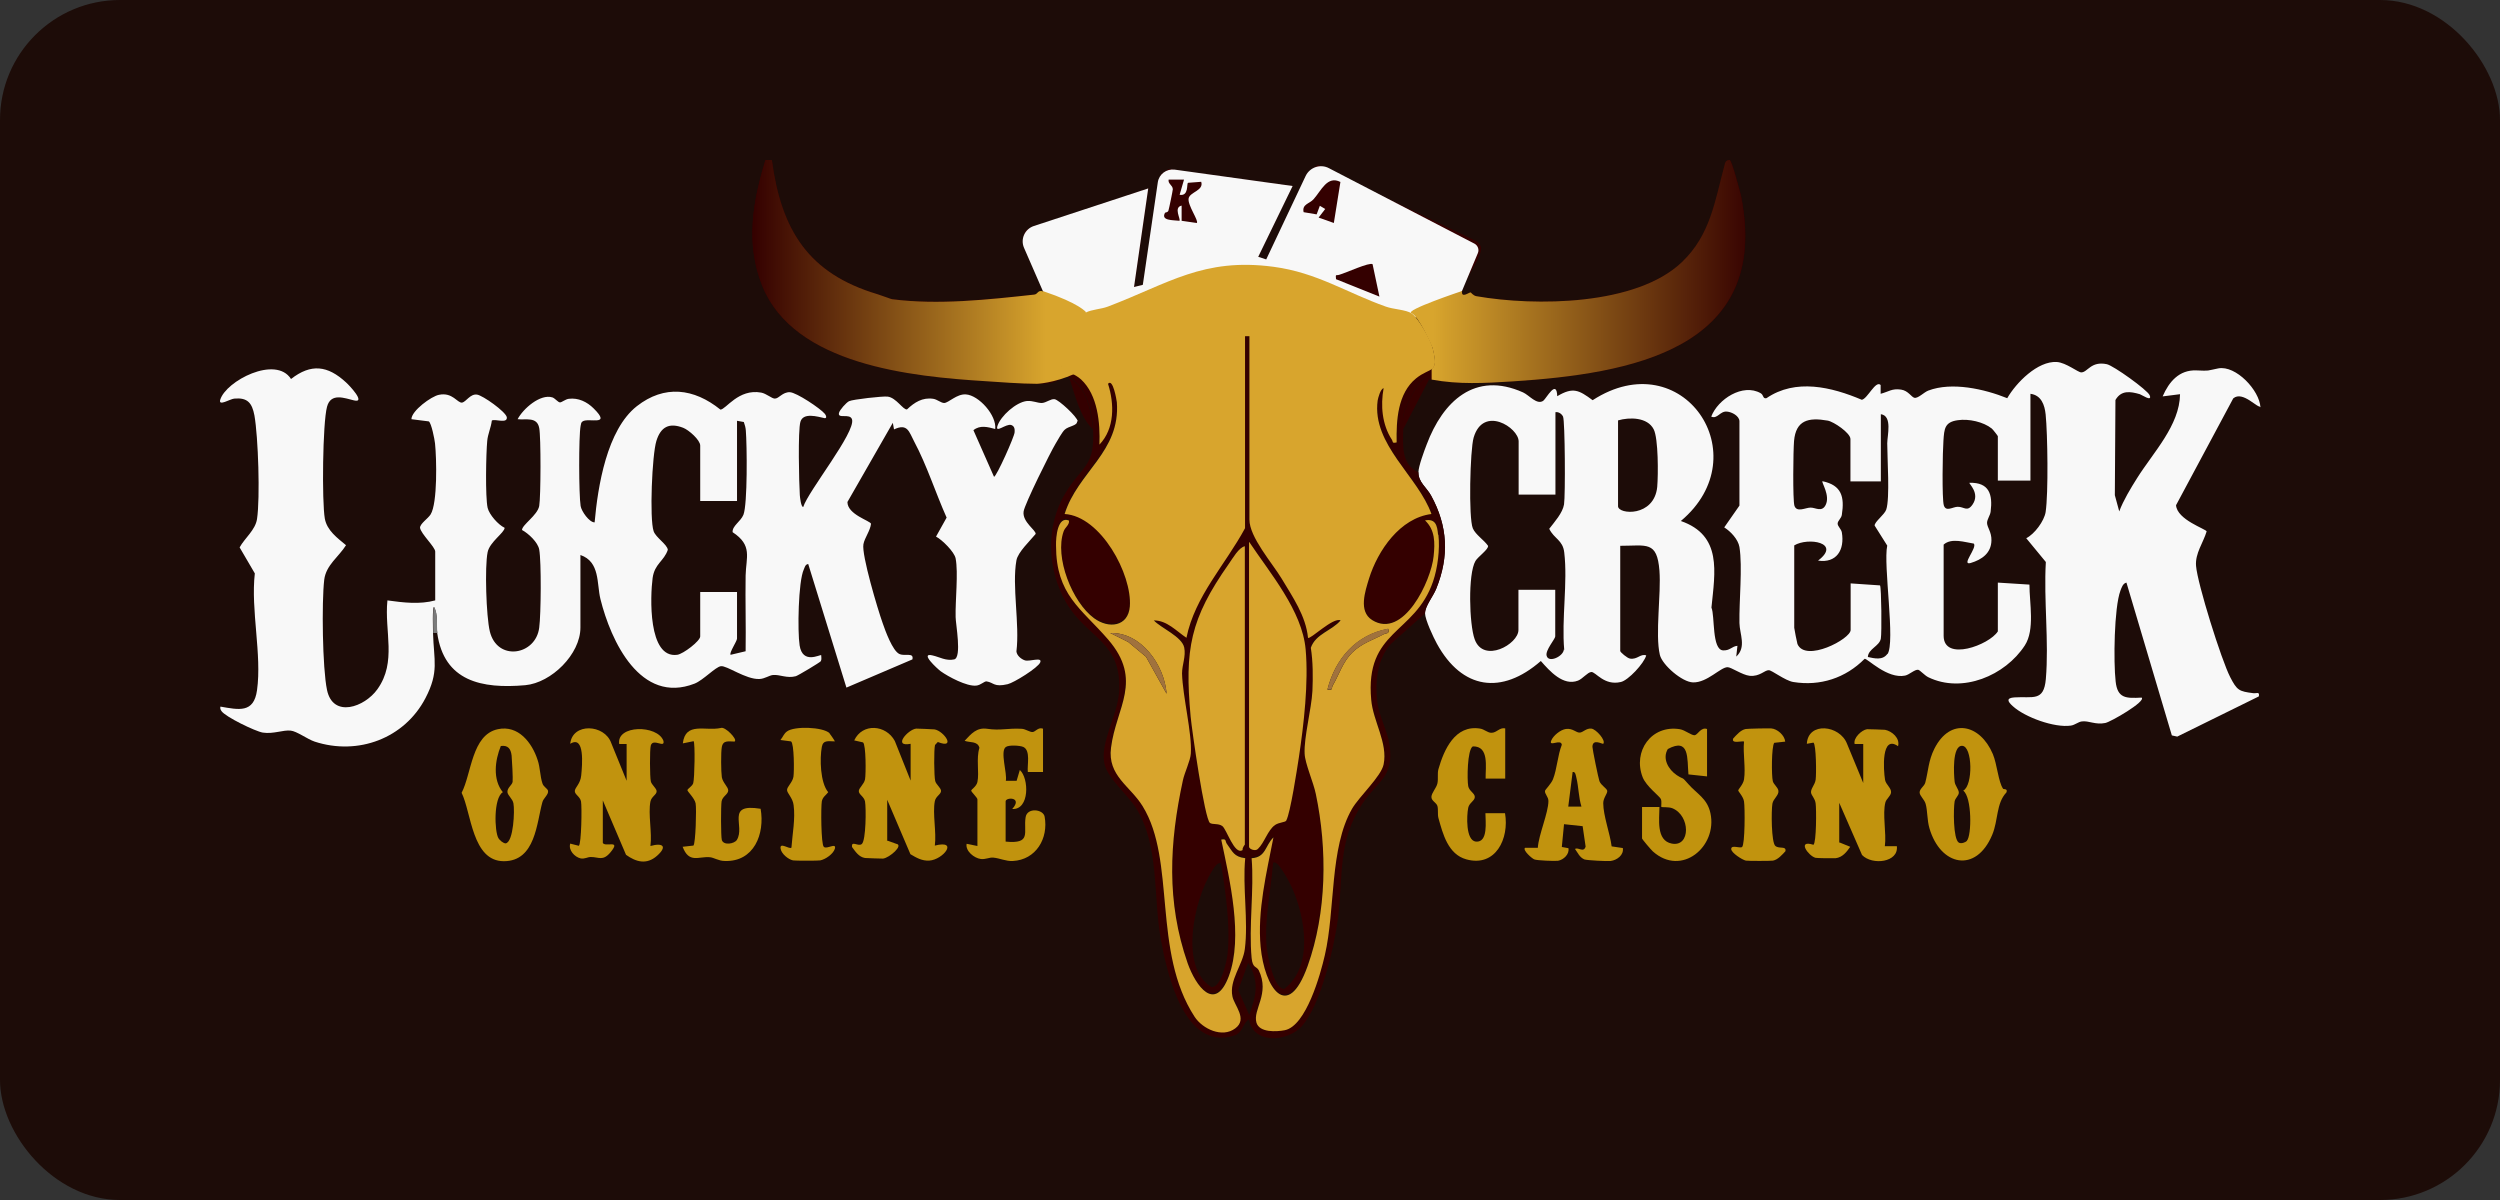 <svg width="125" height="60" viewBox="0 0 125 60" fill="none" xmlns="http://www.w3.org/2000/svg">
<rect x="0" y="0" width="125" height="60" fill="#333333" stroke="none"/>
<rect width="125" height="60" rx="6" fill="#1D0C08"/>
<path d="M113.022 20.37C112.982 19.52 111.792 18.25 110.912 18.42C110.302 18.54 110.522 18.55 109.812 18.52C108.962 18.49 108.452 19.08 108.132 19.82L109.002 19.71C108.982 21.27 107.662 22.62 106.852 23.91C106.532 24.42 106.172 25.01 105.962 25.57L105.742 24.76L105.772 20C106.062 19.5 106.512 19.57 106.992 19.71C107.072 19.73 107.632 20.12 107.482 19.76C107.362 19.49 105.672 18.28 105.342 18.21C104.542 18.04 104.382 18.62 104.062 18.62C103.902 18.62 103.302 18.13 102.842 18.1C101.882 18.04 100.802 19.14 100.362 19.91C99.222 19.45 97.592 19.08 96.412 19.53C96.202 19.61 95.902 19.93 95.722 19.89C95.572 19.86 95.412 19.53 95.052 19.48C94.602 19.41 94.422 19.59 94.032 19.69V19.25C93.782 19 93.382 19.93 93.092 19.99C91.582 19.35 89.782 18.91 88.322 19.91C88.132 19.95 88.192 19.75 88.032 19.66C87.142 19.15 85.892 19.96 85.562 20.83C85.872 20.97 86.002 20.54 86.352 20.58C86.592 20.6 86.952 20.79 86.972 21.05V25.28L86.212 26.37C86.532 26.57 86.902 26.96 86.972 27.35C87.132 28.36 86.952 30.04 86.972 31.15C86.982 31.7 87.332 32.36 86.812 32.83L86.872 32.29C86.582 32.32 86.512 32.53 86.162 32.52C85.582 32.5 85.752 30.8 85.572 30.38C85.752 28.59 86.112 26.77 84.042 26.05C87.972 22.76 84.122 17.1 79.632 20.01C78.942 19.5 78.652 19.34 77.862 19.81C77.832 18.93 77.322 19.92 77.162 20.04C76.842 20.26 76.462 19.76 76.152 19.62C73.742 18.54 72.142 20.07 71.332 22.23C71.212 22.54 70.922 23.32 70.922 23.61C70.912 24.1 71.332 24.37 71.552 24.77C72.392 26.3 72.462 27.81 71.812 29.43C71.662 29.81 71.252 30.29 71.252 30.66C71.252 30.98 71.672 31.87 71.842 32.18C73.102 34.48 75.082 34.76 77.042 33.05C77.482 33.55 78.162 34.32 78.902 34.03C79.132 33.94 79.372 33.62 79.562 33.6C79.782 33.58 80.202 34.3 81.042 34.1C81.412 34.02 82.202 33.17 82.312 32.77C82.022 32.67 81.872 32.99 81.502 32.93C81.362 32.91 81.012 32.61 81.012 32.55V27.29C82.332 27.29 82.852 27.03 82.972 28.53C83.062 29.72 82.752 31.7 82.992 32.74C83.112 33.25 84.112 34.11 84.652 34.12C85.362 34.14 86.032 33.35 86.382 33.36C86.562 33.36 87.112 33.75 87.482 33.79C87.992 33.84 88.232 33.5 88.442 33.51C88.592 33.51 89.252 34.03 89.662 34.1C91.012 34.32 92.282 33.9 93.232 32.94C93.362 32.91 94.362 33.96 95.252 33.78C95.462 33.74 95.742 33.46 95.912 33.49C96.002 33.51 96.232 33.77 96.412 33.86C98.112 34.69 100.262 33.78 101.242 32.27C101.752 31.48 101.472 30.16 101.472 29.23L99.892 29.13V31.57C99.462 32.25 97.182 33.1 97.182 31.79V27.23C97.572 26.88 98.232 27.11 98.692 27.18C98.872 27.39 98.032 28.29 98.532 28.15C99.102 27.98 99.562 27.65 99.572 27.02C99.582 26.6 99.362 26.38 99.352 26.15C99.352 25.96 99.512 25.77 99.532 25.58C99.642 24.72 99.462 24.11 98.472 24.14C98.432 24.18 99.012 24.66 98.632 25.22C98.362 25.62 98.202 25.33 97.882 25.34C97.642 25.34 97.302 25.61 97.192 25.27C97.092 24.95 97.132 22.52 97.172 22.03C97.212 21.44 97.232 21.1 97.892 21.01C98.432 20.93 99.172 21.09 99.592 21.43C99.642 21.47 99.892 21.79 99.892 21.81V24.03H101.522V19.69C102.062 19.76 102.232 20.24 102.282 20.72C102.382 21.71 102.422 24.66 102.282 25.6C102.212 26.05 101.722 26.71 101.312 26.91L102.292 28.1C102.182 30 102.452 32.08 102.292 33.95C102.192 35.1 101.642 34.81 100.722 34.87C100.302 34.9 100.372 35.07 100.642 35.31C101.242 35.86 102.722 36.4 103.542 36.28C103.752 36.25 103.912 36.09 104.102 36.07C104.452 36.03 104.772 36.25 105.262 36.15C105.532 36.1 107.312 35.07 107.082 34.88C106.312 34.92 105.872 34.93 105.782 34.07C105.672 33.11 105.702 30.39 106.022 29.53C106.082 29.38 106.142 29.17 106.322 29.13L108.592 36.77L108.862 36.83L112.942 34.82C112.992 34.56 112.822 34.68 112.672 34.66C111.952 34.57 111.852 34.52 111.512 33.86C111.072 33.01 109.872 29.19 109.802 28.29C109.752 27.67 110.162 27.14 110.332 26.57C110.302 26.45 108.852 25.99 108.802 25.26L111.662 19.92C112.142 19.51 112.912 20.47 113.042 20.32L113.022 20.37ZM78.192 32.47C78.182 32.81 77.432 33.17 77.332 32.79C77.252 32.52 77.762 31.95 77.762 31.82V29.49H75.922V31.5C75.922 32.21 74.172 33.19 73.732 31.96C73.462 31.22 73.392 28.7 73.772 28.05C73.892 27.84 74.442 27.46 74.402 27.29C74.202 27 73.782 26.74 73.642 26.42C73.422 25.91 73.502 22.5 73.682 21.88C74.162 20.25 75.932 21.38 75.932 22.07V24.73H77.772V20.61C77.932 20.58 78.092 20.7 78.152 20.83C78.252 21.04 78.272 24.79 78.202 25.22C78.132 25.65 77.722 26.1 77.462 26.44C77.702 26.94 78.142 27 78.212 27.62C78.392 29.12 78.072 30.96 78.212 32.5L78.192 32.47ZM82.862 24.34C82.712 25.87 80.902 25.73 80.902 25.31V21.02C81.482 20.85 82.372 20.86 82.682 21.46C82.922 21.91 82.912 23.76 82.862 24.33V24.34ZM94.372 32.69C94.132 33.03 93.722 32.92 93.392 32.85C93.412 32.44 93.972 32.31 94.042 31.93C94.092 31.67 94.072 29.38 94.002 29.27L92.532 29.17V31.5C92.532 31.95 90.272 33.14 89.872 32.2C89.852 32.15 89.712 31.43 89.712 31.39V27.27C90.402 26.85 92.092 27.13 90.902 28.03C91.822 28.17 92.242 27.5 92.092 26.62C92.062 26.45 91.882 26.32 91.882 26.18C91.882 26.04 92.072 25.91 92.092 25.74C92.232 24.84 92.082 24.26 91.122 24.06C91.062 24.12 91.522 24.77 91.282 25.25C91.092 25.63 90.762 25.37 90.522 25.38C90.282 25.38 89.842 25.64 89.722 25.29C89.632 25.01 89.662 22.5 89.702 22.05C89.792 21.01 90.422 20.86 91.382 21.03C91.682 21.08 92.522 21.65 92.522 21.95V24.07H94.042V20.71C94.632 20.79 94.362 21.78 94.362 22.17C94.362 22.92 94.502 24.91 94.312 25.48C94.222 25.74 93.722 26.09 93.732 26.28L94.362 27.28C94.152 28.23 94.782 32.14 94.372 32.71V32.69Z" fill="#F8F8F8"/>
<path d="M53.891 21.07C53.861 20.84 52.941 19.99 52.731 19.96C52.541 19.93 52.311 20.14 52.091 20.15C51.861 20.15 51.651 20.03 51.351 20.05C50.811 20.1 50.031 20.8 49.871 21.3C49.751 21.69 50.301 21.17 50.561 21.25C50.731 21.31 50.741 21.46 50.731 21.61C50.731 21.81 49.821 23.84 49.701 23.84L48.671 21.51C49.001 21.24 49.391 21.35 49.761 21.45C49.841 20.77 48.941 19.76 48.291 19.72C47.841 19.69 47.431 20.14 47.211 20.15C47.051 20.15 46.861 19.97 46.661 19.94C46.121 19.86 45.721 20.12 45.351 20.47C45.161 20.51 44.811 19.88 44.381 19.83C44.141 19.8 42.631 19.97 42.451 20.06C42.301 20.14 41.991 20.49 41.951 20.64C41.861 20.97 42.501 20.64 42.601 20.97C42.791 21.61 40.411 24.55 40.161 25.35C40.051 25.35 40.001 24.88 39.991 24.76C39.951 24.14 39.891 21.52 40.021 21.09C40.161 20.61 40.871 20.83 41.241 20.91C41.351 20.91 41.311 20.77 41.241 20.69C41.031 20.43 39.821 19.62 39.491 19.61C39.121 19.6 38.951 19.93 38.741 19.93C38.591 19.93 38.321 19.68 38.061 19.63C36.921 19.42 36.291 20.48 36.021 20.48C34.691 19.41 33.221 19.23 31.841 20.31C30.341 21.49 29.891 24.32 29.731 26.12C29.461 26.12 29.071 25.56 29.031 25.3C28.941 24.74 28.931 21.81 29.031 21.29C29.051 21.2 29.051 21.12 29.131 21.07C29.411 20.87 30.611 21.34 29.681 20.42C29.351 20.09 28.911 19.88 28.441 19.94C28.271 19.96 28.091 20.12 28.001 20.12C27.901 20.12 27.761 19.92 27.621 19.87C27.011 19.68 26.151 20.44 25.881 20.96C26.291 21.01 26.851 20.82 26.961 21.4C27.051 21.84 27.041 24.85 26.961 25.3C26.871 25.77 26.101 26.24 26.101 26.5C26.421 26.67 26.901 27.12 26.961 27.48C27.071 28.09 27.051 30.72 26.961 31.38C26.791 32.77 24.861 33.09 24.491 31.57C24.311 30.83 24.231 28.33 24.381 27.61C24.481 27.1 25.231 26.63 25.231 26.39C24.911 26.24 24.461 25.73 24.381 25.39C24.261 24.84 24.301 22.69 24.361 22.05C24.391 21.7 24.551 21.38 24.591 21.03C24.721 20.92 25.381 21.21 25.341 20.86C25.281 20.58 24.141 19.77 23.851 19.73C23.511 19.68 23.301 20.1 23.101 20.13C22.871 20.16 22.631 19.6 21.951 19.74C21.571 19.81 20.571 20.54 20.571 20.96L21.441 21.07C21.571 21.16 21.731 21.97 21.751 22.17C21.831 22.91 21.881 25.16 21.531 25.72C21.401 25.93 21.001 26.18 21.001 26.39C21.051 26.7 21.761 27.35 21.761 27.58V30.02C20.991 30.23 20.161 30.13 19.371 30.02C19.211 31.58 19.851 33.09 18.871 34.46C18.231 35.36 16.651 35.92 16.351 34.5C16.121 33.41 16.081 30.11 16.211 28.99C16.301 28.25 16.941 27.84 17.301 27.26C16.871 26.9 16.351 26.53 16.241 25.93C16.091 25.08 16.131 21.15 16.351 20.34C16.541 19.62 17.231 19.91 17.701 20.02C18.321 20.17 17.451 19.25 17.301 19.12C16.381 18.27 15.551 18.17 14.551 18.95C13.791 17.75 11.291 19.05 11.011 19.99C10.911 20.33 11.501 19.95 11.711 19.93C12.371 19.87 12.601 20.14 12.721 20.77C12.911 21.84 13.011 24.9 12.851 25.95C12.771 26.5 12.231 26.91 11.981 27.37L12.741 28.67C12.531 30.51 13.101 32.73 12.851 34.51C12.691 35.67 11.941 35.49 11.021 35.33C11.001 35.43 11.021 35.47 11.071 35.55C11.261 35.84 12.771 36.57 13.141 36.63C13.671 36.71 14.151 36.49 14.531 36.53C14.841 36.56 15.371 36.96 15.731 37.08C17.901 37.79 20.221 36.92 21.271 34.91C21.961 33.59 21.691 33.03 21.651 31.65C21.651 31.48 21.611 30.35 21.701 30.35C21.911 30.75 21.811 31.24 21.861 31.65C22.201 34.07 24.091 34.45 26.261 34.26C27.571 34.14 29.021 32.71 29.021 31.38V27.75C30.011 28.09 29.831 29.18 30.021 29.95C30.541 32.05 32.021 35.24 34.731 34.18C35.161 34.01 35.771 33.35 36.041 33.31C36.331 33.26 37.291 33.98 37.971 33.95C38.241 33.94 38.451 33.77 38.651 33.75C39.001 33.72 39.341 33.93 39.791 33.81C39.901 33.78 41.001 33.12 41.041 33.06C41.091 32.97 41.061 32.86 41.061 32.76C41.011 32.71 40.131 33.24 39.981 32.27C39.871 31.57 39.911 29.07 40.191 28.47C40.241 28.36 40.261 28.22 40.411 28.2L42.321 34.38L45.621 32.97C45.701 32.6 45.261 32.83 44.971 32.7C44.631 32.55 44.261 31.53 44.131 31.15C43.891 30.48 43.071 27.74 43.171 27.21C43.231 26.89 43.511 26.54 43.551 26.19C43.521 26.04 42.371 25.73 42.371 25.1L44.641 21.14L44.701 21.47C45.381 21.15 45.451 21.59 45.711 22.08C46.341 23.26 46.781 24.65 47.331 25.88L46.801 26.83C47.111 26.99 47.721 27.6 47.781 27.92C47.921 28.64 47.761 30.03 47.781 30.85C47.781 31.19 48.101 32.87 47.711 32.97C47.301 33.06 46.981 32.85 46.621 32.77C45.961 32.61 46.871 33.44 47.031 33.56C47.421 33.84 48.341 34.33 48.811 34.28C49.041 34.26 49.221 34.05 49.331 34.07C49.701 34.13 49.691 34.37 50.381 34.21C50.691 34.14 51.901 33.39 52.011 33.12C52.131 32.83 51.481 33.09 51.251 33.02C51.061 32.96 50.841 32.78 50.821 32.57C50.991 31.22 50.591 29.29 50.821 28.02C50.891 27.61 51.521 27.02 51.781 26.7C51.821 26.52 51.101 26.1 51.181 25.57C51.231 25.21 52.521 22.61 52.781 22.18C52.881 22.01 53.111 21.6 53.231 21.49C53.421 21.3 53.881 21.29 53.851 21.07H53.891ZM37.291 32.56L36.531 32.74C36.441 32.66 36.851 32.06 36.851 31.93V29.6H35.011V31.82C35.011 32.05 34.161 32.7 33.861 32.74C32.391 32.94 32.511 29.81 32.631 28.9C32.731 28.18 33.201 28.06 33.391 27.49C33.361 27.22 32.791 26.88 32.681 26.56C32.471 25.94 32.601 22.74 32.821 22.04C33.041 21.34 33.461 21.12 34.161 21.39C34.441 21.5 35.011 22 35.011 22.28V25.05H36.851V21.04L37.191 21.1C37.241 21.24 37.281 21.38 37.291 21.52C37.351 22.25 37.381 25.21 37.171 25.74C37.031 26.08 36.601 26.3 36.631 26.61C37.641 27.27 37.301 27.86 37.281 28.78C37.261 30.04 37.301 31.3 37.281 32.56H37.291Z" fill="#F8F8F8"/>
<path d="M87.062 9.82C87.022 9.63 86.592 8 86.492 8C86.282 8 86.272 8.12 86.232 8.28C85.752 10.05 85.542 11.73 84.112 13.1C81.822 15.28 76.762 15.32 73.832 14.81C73.662 14.78 73.552 14.62 73.542 14.62C73.472 14.61 73.062 14.93 73.112 14.57C73.182 13.98 74.182 12.78 74.042 12.34C74.012 12.24 73.932 12.15 73.862 12.08L65.892 8.24L65.402 8.61C65.092 9.12 63.512 12.85 63.312 12.97C63.232 13.02 62.802 13.07 62.912 12.84L64.632 9.3L58.422 8.45L58.042 8.72L57.152 14.23L56.712 14.34L57.422 9.41L51.312 11.49C51.242 11.56 51.182 11.75 51.182 11.85C51.172 12.51 52.052 13.87 52.152 14.56C52.192 14.84 51.902 14.7 51.712 14.72C49.412 14.97 46.912 15.25 44.602 14.95C44.562 14.95 44.072 14.76 43.872 14.7C40.412 13.68 39.062 11.5 38.592 8H38.272C37.632 10.09 37.272 12.19 38.112 14.29C39.702 18.26 45.592 18.83 49.282 19.06C50.062 19.11 51.732 19.25 52.432 19.17C52.802 19.13 53.242 18.8 53.462 18.84C53.492 18.84 53.932 19.23 53.952 19.27C54.412 19.82 54.612 20.74 54.652 21.45C54.762 23.36 54.082 23.29 53.262 24.67C52.272 26.32 52.352 28.47 53.302 30.12C54.362 31.95 56.122 32.04 55.952 34.63C55.872 35.78 54.992 37.12 55.222 38.19C55.372 38.91 56.412 39.77 56.802 40.4C57.982 42.29 57.652 44.83 58.042 46.97C58.362 48.72 59.222 52.56 61.702 51.78C62.152 51.64 62.112 51.18 62.452 50.96C62.642 52.22 64.342 52.1 65.062 51.34C66.022 50.33 66.722 47.3 66.902 45.91C67.162 43.82 66.872 42.06 68.122 40.18C68.872 39.05 69.702 38.87 69.482 37.26C69.382 36.56 68.932 35.77 68.862 35.06C68.752 34.08 68.862 32.93 69.562 32.18L71.252 30.67C71.252 30.31 71.662 29.82 71.812 29.44C72.472 27.81 72.392 26.31 71.552 24.78C71.332 24.38 70.912 24.11 70.922 23.62C70.042 23.2 70.152 22.27 70.162 21.45C70.162 21.21 70.112 21 70.192 20.67C70.282 20.29 70.952 18.9 71.322 18.88C71.412 18.88 71.452 18.96 71.462 18.96C72.892 19.24 74.172 19.16 75.642 19.07C81.502 18.69 88.572 17.49 87.062 9.82ZM68.632 13.22L68.972 14.83L66.802 13.96C66.772 13.68 66.802 13.79 66.962 13.74C67.312 13.64 68.472 13.1 68.632 13.21V13.22ZM65.662 9.96C66.052 9.53 66.352 8.75 67.012 9.09L66.682 11.15L65.922 10.88L66.252 10.45L65.982 10.29L65.822 10.72L65.172 10.61C65.082 10.21 65.462 10.19 65.662 9.97V9.96ZM58.272 10.63C58.272 10.63 58.412 10.62 58.442 10.52C58.472 10.44 58.662 9.51 58.662 9.45C58.652 9.24 58.412 9.19 58.452 8.97H59.212L58.992 9.73C59.462 9.8 59.332 9.18 59.412 9.13L60.072 9.08C60.212 9.52 59.502 9.59 59.442 9.91C59.382 10.25 59.962 11.04 59.852 11.14L59.092 11.03V10.27C58.672 10.36 59.062 10.95 58.982 11.03C58.652 10.99 58.042 11.03 58.262 10.63H58.272ZM62.462 50.75L61.912 49.5L62.412 48.14C62.982 49.08 62.812 49.78 62.462 50.74V50.75ZM64.312 41.02C64.262 41.11 63.962 41.1 63.752 41.24C63.382 41.5 63.222 42.13 62.892 42.44C62.762 42.57 62.452 42.44 62.452 42.33V27.09C63.492 28.65 65.102 30.53 65.272 32.46C65.422 34.12 65.182 36.21 64.932 37.87C64.842 38.45 64.512 40.63 64.302 41.02H64.312ZM64.232 49.44C63.702 49.53 63.362 47.72 63.332 47.33C63.212 45.93 63.552 44.54 63.652 43.15C63.872 42.89 64.562 44.29 64.612 44.41C65.262 45.89 65.682 48.3 64.232 49.43V49.44ZM70.812 18.9C69.892 19.65 69.822 21.01 69.842 22.1C69.592 22.16 69.672 22.07 69.602 21.96C69.112 21.21 69.042 20.25 69.192 19.39C69.032 19.42 68.912 19.89 68.892 20.01C68.602 22.21 70.902 23.79 71.582 25.68C70.022 25.88 68.902 27.5 68.462 28.91C68.262 29.54 67.922 30.54 68.612 30.98C70.182 31.97 71.572 29.02 71.692 27.79C71.752 27.12 71.772 26.48 71.262 26C71.792 25.9 71.872 26.27 71.912 26.7C71.982 27.41 71.872 28.36 71.642 29.03C70.732 31.68 68.232 31.45 68.552 34.94C68.652 36.01 69.402 37.1 69.172 38.17C69.052 38.76 67.952 39.76 67.592 40.39C66.462 42.35 66.762 45.43 66.232 47.71C66.012 48.67 65.302 51.24 64.232 51.46C63.812 51.55 62.962 51.59 62.812 51.08C62.622 50.42 63.492 49.65 62.932 48.47C62.822 48.25 62.632 48.38 62.572 47.85C62.412 46.28 62.692 44.46 62.572 42.86C63.292 42.82 63.242 42.23 63.662 41.82C63.332 43.58 62.862 45.48 63.022 47.29C63.212 49.31 64.352 51.1 65.372 48.25C66.332 45.57 66.362 42.41 65.782 39.65C65.662 39.06 65.242 38.13 65.222 37.63C65.182 36.82 65.572 35.41 65.612 34.5C65.652 33.8 65.642 33.04 65.532 32.34C65.772 31.64 66.582 31.49 67.022 30.97C66.652 30.78 65.492 31.95 65.392 31.84C65.282 30.74 64.622 29.8 64.072 28.88C63.602 28.1 62.462 26.81 62.462 25.93V16.76H62.242V26.36C61.262 28.18 59.732 29.76 59.312 31.84C58.802 31.51 58.342 30.98 57.682 30.97C58.032 31.35 59.092 31.78 59.202 32.33C59.292 32.77 59.082 33.19 59.092 33.62C59.112 34.77 59.592 36.63 59.532 37.63C59.512 37.97 59.212 38.58 59.132 38.98C58.472 42.1 58.312 45.05 59.372 48.11C59.772 49.27 60.742 50.6 61.432 48.76C62.162 46.8 61.472 43.92 61.052 41.93C61.332 41.86 61.242 42.01 61.332 42.14C61.622 42.54 61.682 42.8 62.252 42.86C62.122 44.3 62.412 45.99 62.232 47.4C62.132 48.2 61.442 48.95 61.612 49.77C61.712 50.23 62.392 50.9 61.752 51.37C61.102 51.86 60.112 51.4 59.722 50.79C57.592 47.52 58.802 42.98 57.122 40.26C56.502 39.25 55.362 38.74 55.542 37.34C55.792 35.32 57.182 33.98 55.392 31.92C54.042 30.36 52.802 29.7 52.792 27.22C52.792 26.8 52.872 25.73 53.442 25.98C53.462 26.21 53.242 26.31 53.172 26.52C52.712 27.81 53.602 30.06 54.692 30.86C55.432 31.4 56.412 31.29 56.482 30.27C56.602 28.68 55.022 25.76 53.222 25.65C53.882 23.54 56.022 22.53 55.832 20.06C55.832 19.97 55.642 18.84 55.392 19.14C55.702 20.14 55.732 21.37 54.962 22.18C55.002 21.1 54.892 19.7 54.042 18.92C53.722 18.63 53.342 18.57 53.052 18.27C52.802 17.78 53.762 15.84 54.272 15.58C54.582 15.42 55.042 15.41 55.382 15.28C58.412 14.13 60.152 12.82 63.672 13.29C65.842 13.58 67.332 14.59 69.282 15.28C69.662 15.41 70.282 15.43 70.572 15.62C70.912 15.84 71.532 16.97 71.632 17.38C71.952 18.66 71.532 18.26 70.792 18.87L70.812 18.9ZM62.132 42.5C61.722 42.78 61.332 41.45 61.112 41.3C60.912 41.16 60.652 41.24 60.502 41.15C60.232 40.98 59.592 36.48 59.532 35.83C59.222 32.46 59.512 30.94 61.442 28.19C61.642 27.91 61.932 27.38 62.242 27.31V42.23C62.242 42.23 62.102 42.4 62.132 42.5ZM61.052 43.16C61.272 44.6 61.522 46.2 61.382 47.66C61.342 48.07 61.052 49.4 60.572 49.35C58.932 48.36 59.732 44.93 60.572 43.6C60.672 43.45 60.832 43.1 61.052 43.16Z" fill="#340000"/>
<path d="M52.151 14.571L51.201 12.391C51.011 11.951 51.241 11.451 51.691 11.301L57.411 9.421L56.701 14.351L57.141 14.241L57.891 9.111C57.951 8.711 58.321 8.431 58.731 8.481L64.631 9.301L62.911 12.841L63.311 12.971L65.281 8.801C65.491 8.361 66.021 8.181 66.451 8.411L73.721 12.181C73.891 12.271 73.971 12.481 73.891 12.661L73.091 14.571L70.801 15.871L53.451 16.081L52.151 14.571Z" fill="#F8F8F8"/>
<path d="M73.102 14.56C73.102 14.56 73.102 14.56 73.102 14.57C73.061 14.93 73.462 14.61 73.531 14.62C73.552 14.62 73.651 14.78 73.822 14.81C76.751 15.32 81.822 15.29 84.102 13.1C85.531 11.73 85.742 10.05 86.222 8.28C86.261 8.12 86.281 8.01 86.481 8C86.582 8 87.011 9.63 87.052 9.82C88.561 17.49 81.492 18.69 75.632 19.07C74.201 19.16 72.962 19.23 71.582 18.98C71.582 18.8 71.582 18.62 71.582 18.44C71.761 18.31 71.802 18.1 71.632 17.42C71.632 17.4 71.612 17.37 71.602 17.34C71.602 17.34 70.942 15.8 70.572 15.66C70.201 15.52 73.072 14.56 73.072 14.56H73.102Z" fill="url(#paint0_linear_2594_6267)"/>
<path d="M52.152 14.57C51.882 14.48 51.902 14.71 51.712 14.73C49.412 14.98 46.912 15.26 44.602 14.96C44.562 14.96 44.072 14.77 43.872 14.71C40.412 13.68 39.062 11.5 38.592 8H38.272C37.632 10.09 37.272 12.19 38.112 14.29C39.702 18.26 45.592 18.83 49.282 19.06C49.892 19.1 51.042 19.19 51.852 19.19C51.852 19.19 52.682 19.16 53.712 18.7C53.712 18.7 53.652 18.52 53.082 18.3C52.942 18.24 54.302 15.61 54.302 15.61C54.302 15.61 53.982 15.17 52.162 14.56L52.152 14.57Z" fill="url(#paint1_linear_2594_6267)"/>
<path d="M44.341 42.02L44.811 42.19C45.201 42.25 44.481 42.89 44.151 42.93C44.101 42.93 43.321 42.91 43.251 42.9C42.941 42.85 42.771 42.58 42.601 42.35C42.561 42 42.911 42.35 43.091 42.2C43.301 42.02 43.311 40.4 43.251 40.07C43.201 39.82 42.921 39.72 42.941 39.54C42.961 39.38 43.201 39.21 43.251 38.97C43.301 38.7 43.301 37.23 43.151 37.12L42.711 37.02C43.121 36.14 44.301 36.23 44.741 37.05L45.531 39.03V37.19C44.611 37.37 45.401 36.47 45.811 36.43C45.881 36.43 46.651 36.46 46.731 36.47C47.211 36.56 47.821 37.47 46.891 37.1L46.751 37.25C46.691 37.47 46.701 38.83 46.761 39.05C46.801 39.22 47.031 39.38 47.051 39.53C47.071 39.71 46.791 39.8 46.741 40.06C46.621 40.68 46.831 41.62 46.741 42.28C47.951 41.97 47.161 42.99 46.461 43.03C46.101 43.05 45.821 42.89 45.521 42.71L44.361 39.99V42L44.341 42.02Z" fill="#C1930E"/>
<path d="M30.131 42.12C30.211 42.41 31.101 41.92 30.521 42.62C30.141 43.07 29.941 42.85 29.541 42.85C29.371 42.85 29.231 42.96 29.031 42.92C28.731 42.85 28.411 42.51 28.511 42.18L28.941 42.29C29.071 42.2 29.101 40.34 29.051 40.07C29.001 39.82 28.721 39.72 28.741 39.54C28.761 39.36 29.021 39.19 29.061 38.77C29.111 38.27 29.251 36.73 28.511 37.19C28.621 36.12 30.231 36.21 30.561 37.15L31.331 39.04V37.2H30.961C30.811 36.24 32.871 36.23 33.171 37.04C33.261 37.44 32.661 36.89 32.541 37.27C32.481 37.47 32.491 38.86 32.541 39.07C32.581 39.24 32.811 39.4 32.831 39.55C32.851 39.73 32.571 39.82 32.521 40.08C32.401 40.7 32.611 41.64 32.521 42.3C33.161 42.12 33.371 42.33 32.851 42.79C32.331 43.25 31.801 43.1 31.301 42.74L30.141 40.02V42.14L30.131 42.12Z" fill="#C1930E"/>
<path d="M91.972 42.12L92.512 42.34C92.332 42.6 92.122 42.87 91.782 42.91C91.692 42.92 90.832 42.91 90.772 42.89C90.412 42.79 89.832 41.97 90.672 42.24C90.822 42.13 90.822 40.45 90.782 40.17C90.752 39.92 90.572 39.78 90.552 39.63C90.532 39.43 90.742 39.25 90.782 38.99C90.822 38.72 90.812 37.23 90.672 37.13L90.342 37.19C90.402 36.07 91.992 36.25 92.352 37.19L93.162 39.15V37.2H92.732C92.652 36.9 93.082 36.5 93.352 36.46C93.392 36.46 94.212 36.48 94.252 36.49C94.602 36.56 95.012 36.91 94.902 37.31C94.052 36.71 94.172 38.5 94.252 38.99C94.292 39.23 94.582 39.41 94.552 39.63C94.532 39.8 94.322 39.94 94.272 40.11C94.112 40.69 94.332 41.67 94.242 42.31H94.842C94.942 43.12 93.612 43.28 93.102 42.75L91.962 40.14V42.15L91.972 42.12Z" fill="#C1930E"/>
<path d="M27.401 39.54C27.381 39.43 27.172 39.34 27.122 39.17C27.002 38.82 27.012 38.38 26.881 38C26.602 37.13 25.912 36.24 24.892 36.46C23.581 36.74 23.581 38.68 23.081 39.64C23.572 40.64 23.602 43.06 25.192 43.06C26.782 43.06 26.831 41.13 27.122 40.1C27.172 39.91 27.442 39.72 27.401 39.54ZM25.291 42.17C25.162 42.17 24.982 42.01 24.922 41.91C24.721 41.57 24.672 39.89 25.142 39.61C24.622 38.97 24.752 38.01 25.041 37.3C25.401 37.25 25.541 37.44 25.581 37.78C25.602 37.98 25.651 38.94 25.631 39.09C25.611 39.25 25.352 39.39 25.372 39.61C25.392 39.78 25.631 39.94 25.672 40.17C25.741 40.51 25.681 42.1 25.282 42.17H25.291Z" fill="#C1930E"/>
<path d="M100.151 39.431C99.921 39.111 99.851 38.191 99.641 37.701C99.011 36.211 97.521 35.851 96.721 37.431C96.411 38.051 96.421 38.541 96.261 39.141C96.211 39.311 95.981 39.441 95.981 39.621C95.981 39.791 96.221 39.971 96.281 40.191C96.381 40.541 96.351 41.001 96.471 41.411C97.021 43.301 98.801 43.681 99.611 41.741C99.921 41.001 99.801 40.171 100.321 39.621C100.401 39.411 100.181 39.481 100.141 39.431H100.151ZM98.351 42.041C98.271 42.121 98.061 42.201 97.941 42.131C97.651 41.951 97.671 40.421 97.731 40.071C97.761 39.901 97.941 39.781 97.941 39.631C97.941 39.471 97.751 39.281 97.731 39.081C97.691 38.721 97.601 37.291 98.101 37.291C98.631 37.291 98.661 39.281 98.161 39.531C98.601 39.851 98.591 41.781 98.341 42.041H98.351Z" fill="#C1930E"/>
<path d="M52.151 36.43V38.6H51.391C51.351 38.26 51.541 37.53 51.171 37.35C51.001 37.27 50.441 37.24 50.291 37.35C49.991 37.56 50.371 38.68 50.291 39.04H50.831L50.991 38.5C51.451 38.9 51.491 40.5 50.611 40.45C51.161 39.84 50.281 39.85 50.281 40.07V42.08C51.601 42.21 51.161 41.62 51.281 40.86C51.361 40.36 52.161 40.46 52.231 40.83C52.431 41.92 51.801 42.99 50.641 43.05C50.301 43.07 49.991 42.91 49.661 42.88C49.481 42.86 49.271 42.98 49.041 42.95C48.711 42.91 48.261 42.55 48.331 42.19L48.871 42.3V39.97C48.871 39.88 48.561 39.6 48.561 39.53C48.561 39.47 48.821 39.33 48.871 39.1C48.971 38.62 48.801 37.93 48.971 37.39C48.881 37.04 48.481 37.14 48.231 37.04C48.561 36.69 48.831 36.36 49.361 36.44C50.031 36.54 50.371 36.4 51.091 36.44C51.281 36.45 51.501 36.62 51.641 36.6C51.761 36.59 51.921 36.35 52.131 36.43H52.151Z" fill="#C1930E"/>
<path d="M81.121 42.399L80.582 42.319C80.501 41.679 80.162 40.779 80.162 40.159C80.162 39.889 80.382 39.679 80.362 39.539C80.332 39.409 80.061 39.279 79.972 39.059C79.921 38.929 79.621 37.459 79.621 37.339C79.632 36.909 80.121 37.219 80.162 37.189C80.311 37.029 79.802 36.449 79.561 36.429C79.311 36.409 79.162 36.609 79.001 36.629C78.802 36.649 78.651 36.399 78.291 36.449C78.022 36.489 77.662 36.779 77.561 37.029C77.421 37.369 78.052 36.919 78.091 37.239C77.882 37.759 77.852 38.449 77.651 38.959C77.561 39.189 77.272 39.469 77.251 39.539C77.222 39.689 77.421 39.839 77.421 40.049C77.421 40.639 76.931 41.739 76.891 42.389H76.251C76.121 42.509 76.591 42.919 76.712 42.969C76.852 43.029 77.751 43.059 77.901 43.039C78.181 42.989 78.481 42.709 78.421 42.409L78.091 42.349L78.201 41.209L79.132 41.309L79.281 42.329C79.181 42.659 78.912 42.339 78.751 42.449C78.891 42.639 78.972 42.859 79.212 42.969C79.341 43.019 80.371 43.069 80.531 43.049C80.852 43.009 81.201 42.749 81.141 42.399H81.121ZM78.412 40.339L78.632 38.599C78.781 38.569 78.791 38.789 78.822 38.899C78.931 39.349 78.931 39.879 79.072 40.329H78.421L78.412 40.339Z" fill="#C1930E"/>
<path d="M85.352 36.43V38.82L84.422 38.72C84.352 37.94 84.492 36.86 83.392 37.45C83.102 37.93 83.422 38.48 83.842 38.76C84.242 39.02 84.042 38.78 84.422 39.21C84.852 39.7 85.362 39.92 85.522 40.66C85.882 42.32 84.082 43.86 82.642 42.57C82.552 42.49 82.102 41.96 82.102 41.92V40.35H82.972C82.972 40.94 82.792 42.03 83.592 42.18C84.542 42.36 84.522 40.77 83.612 40.41C83.432 40.34 83.092 40.37 83.072 40.35C83.042 40.32 83.102 40.09 83.042 39.95C82.982 39.81 82.312 39.32 82.132 38.86C81.632 37.57 82.562 36.23 83.992 36.46C84.252 36.5 84.592 36.79 84.742 36.76C84.892 36.73 85.052 36.34 85.352 36.45V36.43Z" fill="#C1930E"/>
<path d="M75.261 36.429V38.929H74.281C74.271 38.349 74.471 37.3 73.641 37.319C73.361 37.48 73.351 38.98 73.411 39.309C73.461 39.559 73.741 39.66 73.741 39.849C73.741 40.039 73.461 40.139 73.411 40.389C73.331 40.779 73.281 42.02 73.791 42.08C74.421 42.139 74.271 41.059 74.271 40.66H75.251C75.471 41.929 74.781 43.37 73.321 42.969C72.401 42.719 72.141 41.69 71.921 40.9C71.871 40.709 71.921 40.489 71.871 40.3C71.821 40.13 71.571 40.05 71.571 39.849C71.571 39.65 71.821 39.4 71.871 39.169C71.921 38.94 71.861 38.679 71.921 38.459C72.201 37.48 72.751 36.23 74.001 36.429C74.211 36.459 74.381 36.639 74.561 36.639C74.831 36.65 74.971 36.359 75.261 36.419V36.429Z" fill="#C1930E"/>
<path d="M36.741 37.079C36.441 37.079 36.161 36.989 36.091 37.349C36.041 37.609 36.051 38.589 36.091 38.859C36.141 39.139 36.411 39.349 36.411 39.519C36.411 39.719 36.131 39.809 36.081 40.059C36.041 40.269 36.041 41.829 36.091 41.999C36.181 42.289 36.721 42.189 36.841 41.999C37.281 41.299 36.251 40.149 38.031 40.439C38.251 41.699 37.701 43.099 36.241 43.049C35.921 43.049 35.691 42.869 35.471 42.859C34.921 42.819 34.451 43.179 34.131 42.339L34.671 42.279C34.781 42.179 34.831 40.429 34.781 40.169C34.731 39.909 34.371 39.579 34.371 39.509C34.371 39.439 34.611 39.319 34.661 39.159C34.731 38.929 34.761 37.149 34.681 37.059L34.141 37.169C34.271 36.069 35.271 36.569 36.041 36.399C36.251 36.309 36.871 36.959 36.741 37.059V37.079Z" fill="#C1930E"/>
<path d="M41.481 36.68C41.532 36.73 41.752 37.06 41.742 37.07C41.441 37.07 41.161 36.98 41.092 37.34C40.981 37.93 41.011 39.14 41.411 39.61C41.291 39.77 41.142 39.84 41.092 40.06C41.041 40.34 41.051 42.24 41.191 42.34C41.322 42.49 41.842 42.1 41.742 42.44C41.661 42.7 41.272 42.97 41.011 43.02C40.901 43.04 39.752 43.04 39.651 43.02C39.411 42.97 39.072 42.69 39.032 42.44C38.962 42.07 39.481 42.49 39.572 42.38C39.621 41.7 39.772 40.94 39.681 40.26C39.642 39.9 39.352 39.66 39.352 39.5C39.352 39.33 39.621 39.13 39.672 38.84C39.712 38.59 39.712 37.17 39.551 37.07L39.022 37C39.142 36.86 39.191 36.68 39.352 36.57C39.712 36.3 41.132 36.34 41.481 36.66V36.68Z" fill="#C1930E"/>
<path d="M89.261 37.081L88.712 37.141C88.572 37.331 88.572 38.791 88.641 39.061C88.681 39.221 88.901 39.371 88.921 39.541C88.951 39.761 88.662 39.941 88.621 40.181C88.561 40.511 88.561 42.141 88.772 42.301C88.981 42.461 89.322 42.281 89.272 42.561C89.102 42.741 88.901 42.981 88.651 43.031C88.572 43.051 87.371 43.051 87.291 43.031C87.112 42.991 86.561 42.641 86.561 42.451C86.561 42.221 86.992 42.431 87.102 42.351C87.251 42.251 87.251 40.371 87.201 40.071C87.162 39.821 86.912 39.581 86.912 39.521C86.912 39.461 87.162 39.221 87.201 38.971C87.291 38.401 87.141 37.671 87.201 37.081C87.141 37.021 86.541 37.221 86.662 36.921C86.832 36.741 87.031 36.501 87.281 36.451C87.362 36.431 88.442 36.411 88.561 36.421C88.862 36.441 89.231 36.761 89.261 37.081Z" fill="#C1930E"/>
<path d="M71.461 18.961L70.161 21.461C70.161 21.221 70.111 21.011 70.191 20.681C70.281 20.301 70.951 18.911 71.321 18.891C71.411 18.891 71.451 18.971 71.471 18.971L71.461 18.961Z" fill="#340000"/>
<path d="M53.452 18.85C53.452 18.85 53.922 19.24 53.942 19.28C54.402 19.83 54.602 20.75 54.642 21.46C53.982 20.84 53.742 19.7 53.452 18.86V18.85Z" fill="#340000"/>
<path d="M21.882 31.65H21.662C21.662 31.48 21.622 30.35 21.712 30.35C21.922 30.75 21.812 31.24 21.872 31.65H21.882Z" fill="#7B7B7B"/>
<path d="M71.901 26.72C71.862 26.28 71.781 25.92 71.251 26.02C71.761 26.5 71.751 27.14 71.681 27.81C71.561 29.04 70.171 31.99 68.602 31C67.912 30.56 68.261 29.56 68.451 28.93C68.891 27.52 70.001 25.9 71.572 25.7C70.901 23.81 68.591 22.23 68.882 20.03C68.901 19.91 69.022 19.44 69.181 19.41C69.022 20.27 69.102 21.23 69.591 21.98C69.662 22.09 69.582 22.18 69.832 22.12C69.811 21.02 69.882 19.67 70.802 18.92C71.541 18.32 71.962 18.71 71.641 17.43C71.541 17.02 70.921 15.89 70.582 15.67C70.291 15.48 69.671 15.47 69.291 15.33C67.341 14.64 65.852 13.63 63.681 13.34C60.161 12.87 58.422 14.18 55.392 15.33C55.051 15.46 54.592 15.47 54.282 15.63C53.772 15.89 52.801 17.82 53.062 18.32C53.352 18.62 53.731 18.68 54.051 18.97C54.892 19.75 55.011 21.15 54.971 22.23C55.742 21.43 55.721 20.19 55.401 19.19C55.651 18.89 55.831 20.02 55.842 20.11C56.032 22.59 53.892 23.59 53.231 25.7C55.041 25.81 56.611 28.72 56.492 30.32C56.411 31.34 55.431 31.45 54.702 30.91C53.611 30.11 52.721 27.86 53.181 26.57C53.252 26.36 53.471 26.26 53.452 26.03C52.882 25.78 52.791 26.85 52.801 27.27C52.801 29.75 54.051 30.41 55.401 31.97C57.181 34.03 55.801 35.37 55.551 37.39C55.371 38.79 56.511 39.3 57.132 40.31C58.812 43.03 57.602 47.57 59.731 50.84C60.132 51.45 61.111 51.91 61.761 51.42C62.401 50.95 61.712 50.28 61.621 49.82C61.452 49 62.142 48.24 62.242 47.45C62.422 46.04 62.121 44.35 62.261 42.91C61.691 42.84 61.632 42.58 61.342 42.19C61.252 42.07 61.342 41.92 61.062 41.98C61.481 43.98 62.172 46.85 61.441 48.81C60.752 50.65 59.791 49.31 59.382 48.16C58.312 45.09 58.471 42.14 59.142 39.03C59.221 38.64 59.522 38.03 59.541 37.68C59.611 36.68 59.132 34.82 59.102 33.67C59.102 33.24 59.301 32.82 59.212 32.38C59.102 31.83 58.041 31.4 57.691 31.02C58.352 31.02 58.812 31.55 59.322 31.89C59.742 29.81 61.272 28.23 62.252 26.41V16.81H62.471V25.98C62.471 26.86 63.611 28.15 64.082 28.93C64.632 29.85 65.291 30.79 65.401 31.89C65.501 32 66.662 30.84 67.031 31.02C66.591 31.54 65.781 31.69 65.541 32.39C65.651 33.08 65.651 33.85 65.621 34.55C65.572 35.46 65.192 36.87 65.231 37.68C65.251 38.18 65.671 39.11 65.791 39.7C66.371 42.46 66.341 45.62 65.382 48.3C64.362 51.15 63.221 49.36 63.032 47.34C62.861 45.53 63.331 43.63 63.672 41.87C63.252 42.28 63.301 42.87 62.581 42.91C62.712 44.51 62.431 46.32 62.581 47.9C62.632 48.43 62.831 48.3 62.941 48.52C63.502 49.7 62.632 50.47 62.822 51.13C62.971 51.64 63.822 51.59 64.242 51.51C65.311 51.29 66.022 48.72 66.242 47.76C66.772 45.47 66.472 42.4 67.602 40.44C67.962 39.82 69.061 38.82 69.181 38.22C69.401 37.15 68.651 36.06 68.561 34.99C68.242 31.49 70.742 31.73 71.651 29.08C71.882 28.41 72.001 27.46 71.921 26.75L71.901 26.72ZM58.331 34.69L57.301 32.84L56.411 32.1L55.511 31.65C57.062 31.61 58.221 33.25 58.331 34.69ZM69.192 31.71C68.641 32 68.091 32.16 67.612 32.63C67.141 33.09 66.962 33.72 66.641 34.27C66.561 34.41 66.662 34.54 66.371 34.48C66.761 32.94 67.802 31.74 69.412 31.44C69.472 31.72 69.352 31.63 69.201 31.71H69.192Z" fill="#D8A52D"/>
<path d="M62.462 27.1C63.502 28.66 65.112 30.54 65.282 32.47C65.432 34.13 65.192 36.22 64.942 37.88C64.852 38.46 64.522 40.64 64.312 41.03C64.262 41.12 63.962 41.11 63.752 41.25C63.382 41.51 63.222 42.14 62.892 42.45C62.762 42.58 62.452 42.45 62.452 42.34V27.1H62.462Z" fill="#D8A52D"/>
<path d="M62.242 27.311V42.23C62.242 42.23 62.102 42.401 62.132 42.501C61.722 42.781 61.332 41.45 61.112 41.3C60.912 41.16 60.652 41.24 60.502 41.151C60.232 40.98 59.592 36.48 59.532 35.831C59.222 32.461 59.512 30.941 61.442 28.191C61.642 27.91 61.932 27.381 62.242 27.311Z" fill="#D8A52D"/>
<path d="M59.201 8.98L58.981 9.74C59.451 9.82 59.321 9.19 59.401 9.14L60.061 9.09C60.201 9.53 59.491 9.6 59.431 9.92C59.371 10.261 59.951 11.04 59.841 11.15L59.081 11.04V10.28C58.661 10.37 59.051 10.96 58.971 11.04C58.641 11.001 58.031 11.04 58.251 10.64C58.251 10.62 58.391 10.63 58.421 10.53C58.451 10.45 58.641 9.52 58.641 9.46C58.631 9.25 58.391 9.2 58.431 8.98H59.191H59.201Z" fill="#340000"/>
<path d="M67.022 9.089L66.692 11.149L65.931 10.879L66.261 10.449L65.992 10.289L65.832 10.719L65.181 10.609C65.091 10.209 65.472 10.189 65.671 9.969C66.061 9.539 66.362 8.759 67.022 9.099V9.089Z" fill="#340000"/>
<path d="M68.631 13.22L68.971 14.83L66.801 13.96C66.771 13.68 66.801 13.79 66.961 13.74C67.311 13.64 68.471 13.1 68.631 13.21V13.22Z" fill="#340000"/>
<path d="M58.332 34.689L57.302 32.839L56.412 32.099L55.512 31.649C57.062 31.609 58.222 33.249 58.332 34.689Z" fill="#A0723D"/>
<path d="M69.402 31.44C69.462 31.72 69.342 31.63 69.192 31.71C68.642 32 68.092 32.16 67.612 32.63C67.132 33.1 66.962 33.72 66.642 34.26C66.562 34.4 66.662 34.53 66.372 34.47C66.762 32.93 67.802 31.73 69.412 31.43L69.402 31.44Z" fill="#A0723D"/>
<defs>
<linearGradient id="paint0_linear_2594_6267" x1="87.731" y1="13.57" x2="69.442" y2="13.57" gradientUnits="userSpaceOnUse">
<stop stop-color="#340000"/>
<stop offset="0.88" stop-color="#D8A52D"/>
</linearGradient>
<linearGradient id="paint1_linear_2594_6267" x1="37.612" y1="13.6" x2="54.292" y2="13.6" gradientUnits="userSpaceOnUse">
<stop stop-color="#340000"/>
<stop offset="0.88" stop-color="#D8A52D"/>
</linearGradient>
</defs>
</svg>
